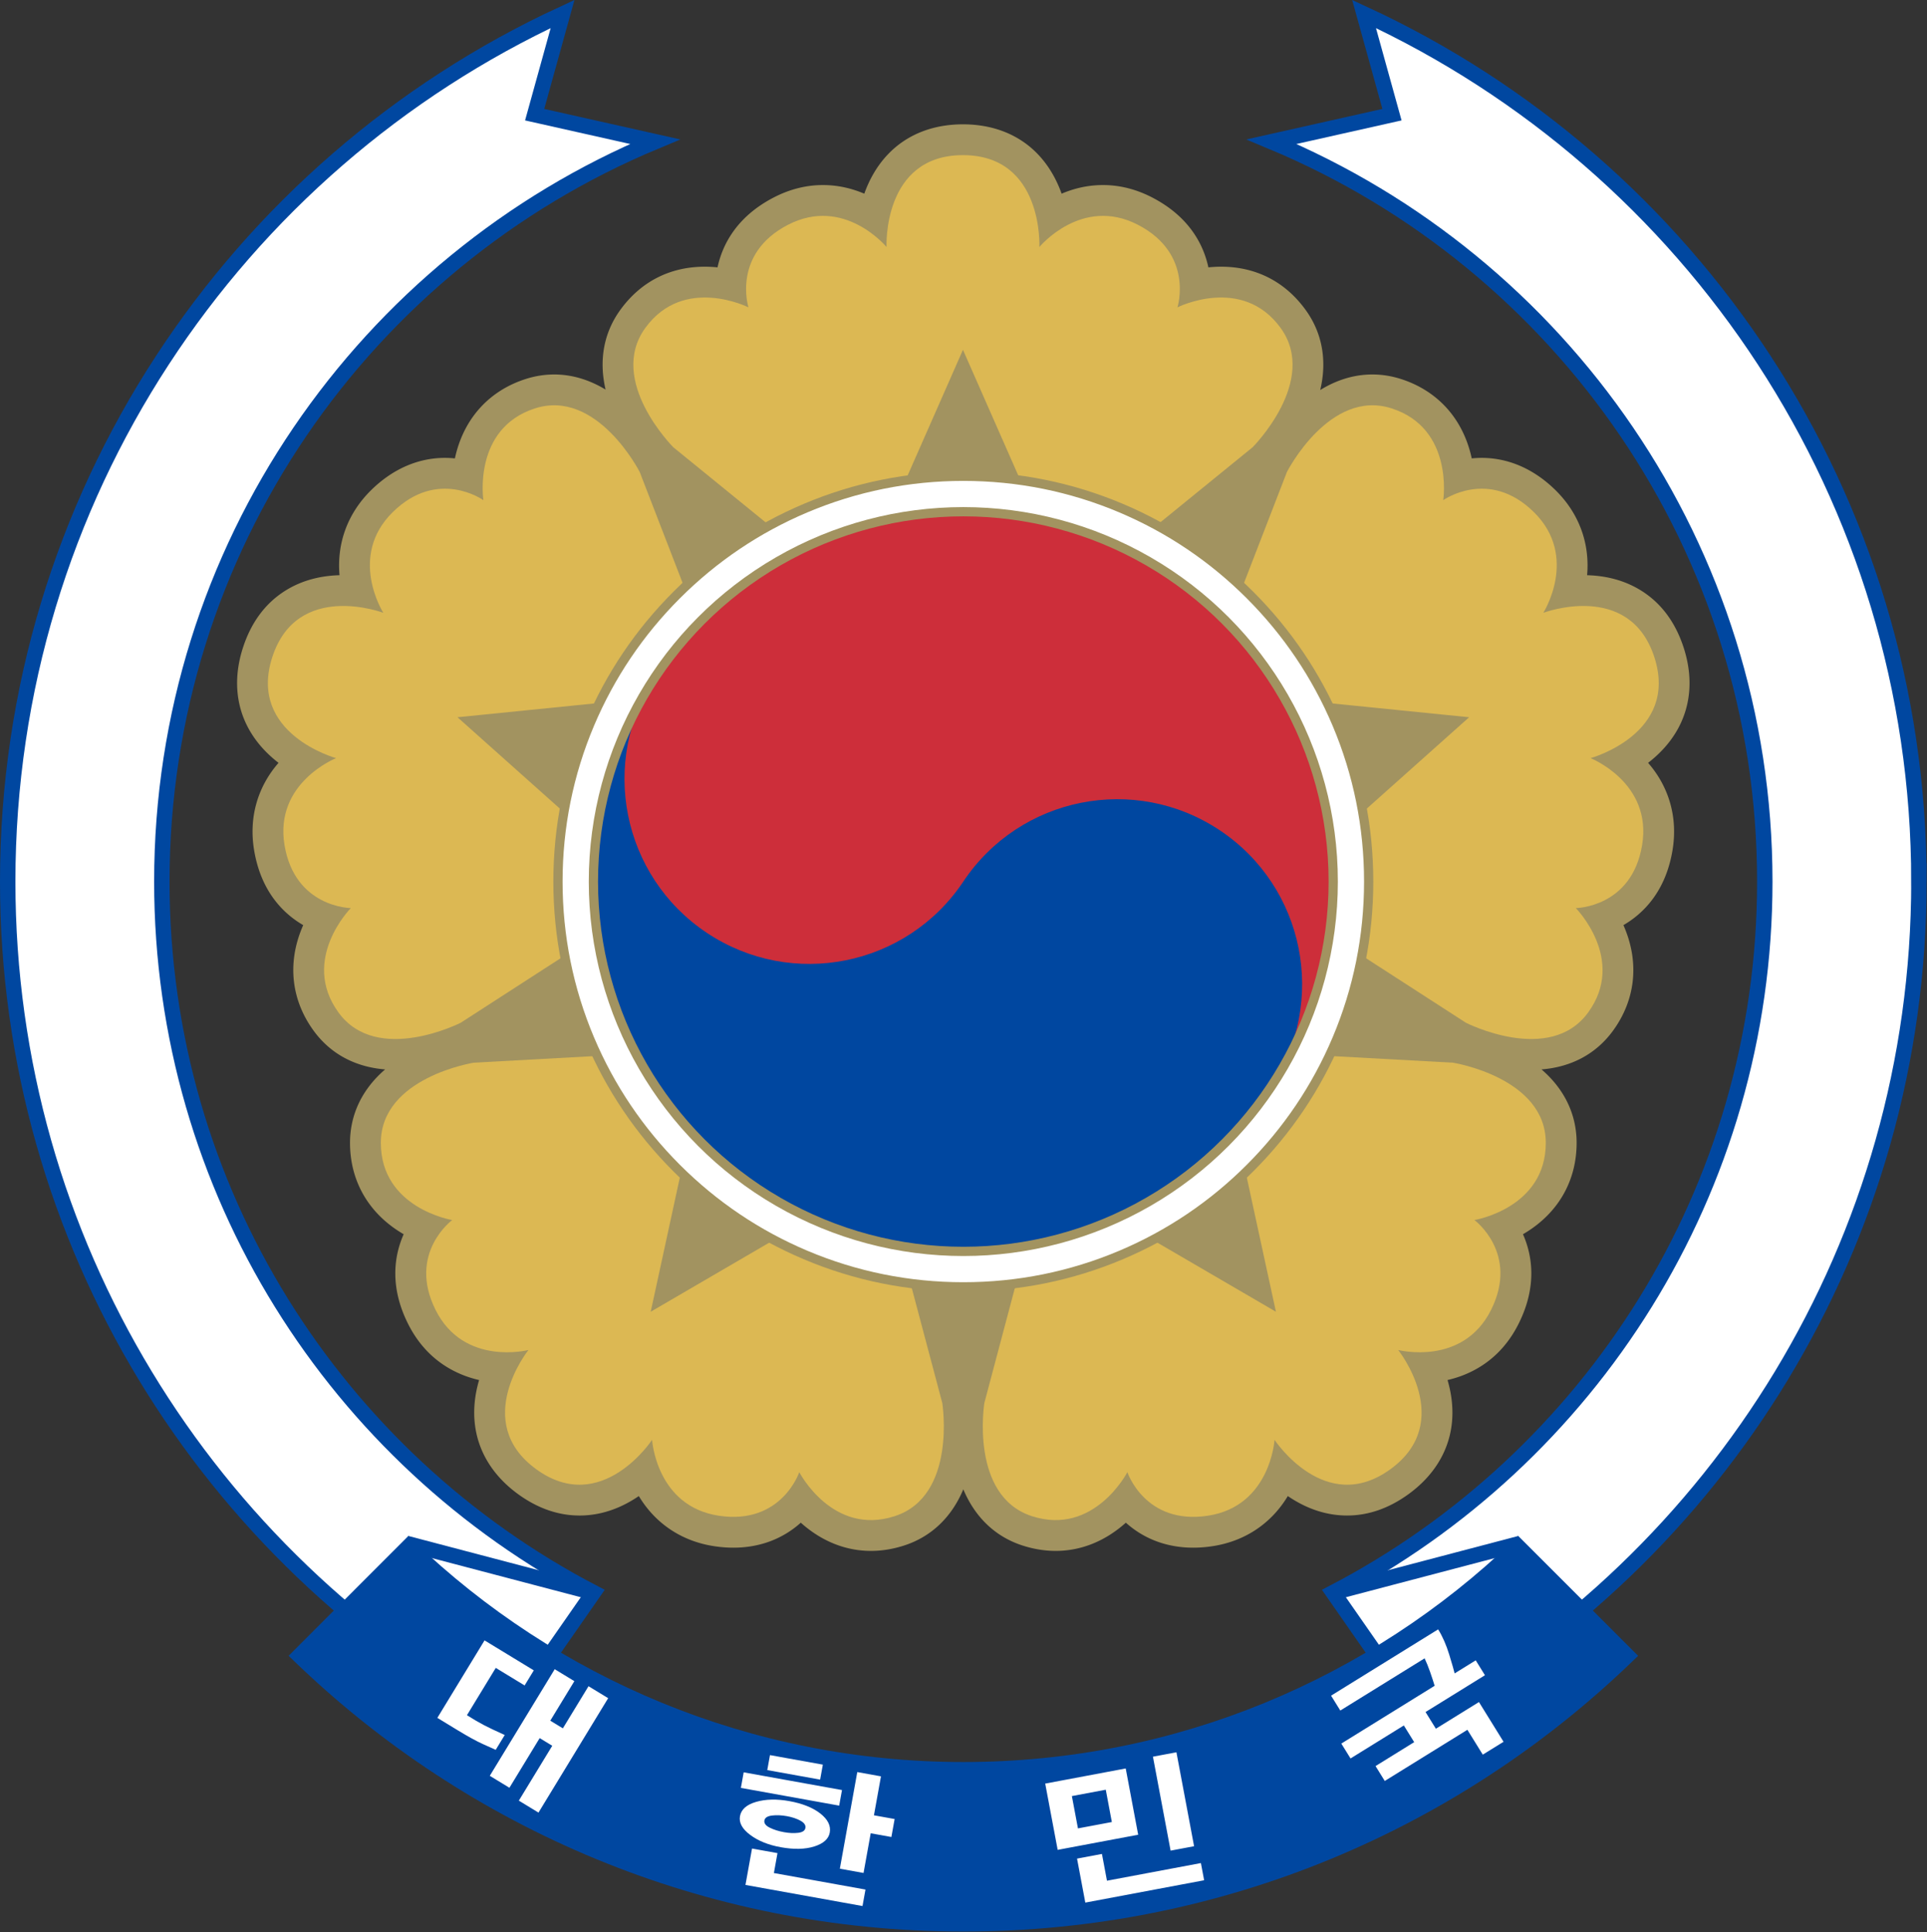 <svg xmlns="http://www.w3.org/2000/svg" width="1772" height="1777"><rect width="100%" height="100%" fill="#333333" stroke="none"/><path fill="#A29360" d="M1543.305 669.688c11.834-21.935 13.532-47.556 4.91-74.09-7.819-24.063-21.554-42.054-40.82-53.47-13.83-8.194-29.945-12.588-47.947-13.078 2.611-29.511-7.534-57.024-29.036-78.198-19.729-19.438-43.186-29.713-67.835-29.713a89.28 89.28 0 0 0-9.223.479 120.066 120.066 0 0 0-.837-3.622c-8.449-34.041-31.128-58.646-63.855-69.281-8.758-2.846-17.715-4.288-26.623-4.288-18.218 0-34.278 5.836-48.002 14.298 6.434-27.054 1.903-52.576-13.53-73.816-18.825-25.912-45.675-39.609-77.646-39.609-4.022 0-7.927.223-11.675.609-4.326-20.167-16.99-46.284-51.614-64.251-14.634-7.597-29.863-11.449-45.262-11.449-14.356 0-27.148 3.275-38.082 7.936-4.415-12.363-11.243-25.188-21.776-36.228-17.205-18.035-41.048-27.566-68.95-27.566-27.9 0-51.743 9.532-68.95 27.566-10.533 11.04-17.361 23.865-21.776 36.228-10.933-4.66-23.723-7.936-38.08-7.936-15.4 0-30.628 3.852-45.259 11.447-34.629 17.972-47.293 44.087-51.62 64.253a113.939 113.939 0 0 0-11.672-.609c-31.971 0-58.82 13.696-77.648 39.609-15.36 21.142-19.916 46.511-13.621 73.413-15.148-9.158-31.091-13.895-47.25-13.895-8.91 0-17.867 1.443-26.623 4.288-32.729 10.635-55.407 35.239-63.857 69.279a116.52 116.52 0 0 0-.838 3.623 89.202 89.202 0 0 0-9.219-.479c-24.65 0-48.11 10.273-67.836 29.708-21.504 21.182-31.648 48.689-29.036 78.201-18.004.491-34.12 4.882-47.946 13.075-19.269 11.415-33.003 29.407-40.823 53.473-8.621 26.537-6.922 52.156 4.91 74.092 7.255 13.448 17.364 23.919 27.773 31.943-19.45 22.337-27.407 50.546-22.459 80.309 6.389 38.487 27.312 58.6 45.156 68.949a119.366 119.366 0 0 0-1.45 3.418c-13.172 32.508-9.287 65.743 10.941 93.582 15.444 21.259 38.069 33.489 65.822 35.717-21 18.082-32.278 41.334-32.277 67.524 0 34.414 16.392 63.587 46.156 82.143 1.064.663 2.123 1.301 3.182 1.915-8.352 18.859-13.459 47.43 3.991 82.317 10.229 20.455 25.339 35.513 44.908 44.748 6.471 3.054 13.307 5.405 20.464 7.045-3.701 12.604-5.724 27.012-3.689 42.146 3.321 24.703 17.007 46.429 39.579 62.829 17.938 13.031 36.935 19.64 56.462 19.64 21.685 0 40.077-8.018 54.514-17.905 15.237 25.368 39.599 41.636 69.41 46.125 5.958.899 11.866 1.354 17.557 1.354 23.968 0 45.201-7.91 61.975-22.985 18.971 17.005 41.164 25.955 64.537 25.955 10.096 0 20.406-1.687 30.644-5.013 24.928-8.1 43.573-26.039 54.279-51.638 10.703 25.599 29.341 43.535 54.277 51.637 10.234 3.325 20.544 5.012 30.642 5.014h.009c23.371 0 45.564-8.95 64.534-25.956 16.775 15.078 38.01 22.99 61.976 22.99 5.688 0 11.595-.457 17.55-1.354 29.818-4.493 54.178-20.758 69.411-46.128 14.44 9.888 32.831 17.904 54.515 17.904 19.528 0 38.524-6.607 56.462-19.64 22.573-16.4 36.26-38.126 39.579-62.83 2.034-15.136.014-29.542-3.689-42.146 7.159-1.64 13.993-3.992 20.463-7.045 19.57-9.236 34.68-24.292 44.907-44.745 17.452-34.894 12.347-63.463 3.994-82.321a118.113 118.113 0 0 0 3.182-1.913c29.763-18.557 46.154-47.728 46.154-82.141.002-26.186-11.276-49.441-32.274-67.525 27.747-2.227 50.377-14.457 65.82-35.715 20.228-27.842 24.112-61.077 10.941-93.584-.47-1.161-.954-2.301-1.448-3.419 17.843-10.345 38.767-30.46 45.155-68.944 4.946-29.767-3.01-57.98-22.461-80.315 10.41-8.023 20.518-18.492 27.773-31.941z"/><path fill="#DCB853" d="M1177.575 301.569c-35.393-48.715-94.819-18.885-94.819-18.885s15.494-49.021-36.244-75.871c-51.739-26.859-90.731 20.377-90.731 20.377s3.971-84.497-70.277-84.497-70.277 84.497-70.277 84.497-38.992-47.236-90.731-20.377c-51.738 26.85-36.244 75.871-36.244 75.871s-59.427-29.83-94.819 18.885c-35.401 48.722 25.754 109.824 25.752 109.824l84.592 68.833L802.196 511l83.307-189.258L968.809 511l98.422-30.773 84.592-68.833c-.002 0 61.153-61.102 25.752-109.825zM491.764 375.674c-57.268 18.606-47.261 84.343-47.261 84.343s-41.835-29.884-83.358 11.024c-41.532 40.907-8.657 92.587-8.657 92.587s-79.135-29.887-102.079 40.727c-22.944 70.614 58.645 92.949 58.645 92.949s-56.973 22.487-47.417 79.994c9.547 57.503 60.958 57.915 60.958 57.915s-46.734 47.301-11.341 96.015c35.397 48.725 112.408 9.444 112.407 9.446l91.604-59.182 59.682-84.095-154.254-137.713 205.738-20.745 1.146-103.114-39.323-101.722c.001.001-39.213-77.042-96.49-58.429zM350.212 1051.13c-.001 60.215 65.61 71.013 65.61 71.013s-41.349 30.552-15.274 82.685c26.071 52.141 85.381 36.845 85.381 36.845s-52.878 66.026 7.188 109.668c60.068 43.642 106.522-27.052 106.522-27.052s3.781 61.134 61.427 69.815c57.639 8.689 73.917-40.077 73.917-40.077s30.544 59.063 87.811 40.457c57.279-18.609 43.719-103.988 43.721-103.988l-27.979-105.408L777 1102.34l-178.64 104.146 43.847-202.079-97.714-32.955-108.895 5.967c.002 0-85.389 13.487-85.386 73.711zM948.868 1394.482c57.268 18.608 87.813-40.455 87.813-40.455s16.278 48.767 73.918 40.078c57.645-8.683 61.425-69.816 61.425-69.816s46.455 70.693 106.522 27.052c60.067-43.643 7.189-109.667 7.189-109.667s59.31 15.295 85.38-36.848c26.076-52.132-15.274-82.683-15.274-82.683s65.612-10.798 65.612-71.011c.002-60.227-85.389-73.713-85.389-73.715l-108.895-5.964-97.713 32.953 43.847 202.08-178.639-104.147-61.538 82.749-27.976 105.408c.001-.001-13.56 85.378 43.718 103.986zM1460.411 931.23c35.394-48.715-11.34-96.016-11.34-96.016s51.41-.412 60.958-57.916c9.556-57.506-47.418-79.992-47.418-79.992s81.589-22.336 58.646-92.95c-22.945-70.613-102.078-40.727-102.078-40.727s32.874-51.68-8.66-92.587c-41.522-40.91-83.356-11.023-83.356-11.023s10.006-65.738-47.26-84.345c-57.278-18.613-96.491 58.431-96.493 58.431l-39.322 101.722 1.145 103.114 205.739 20.745-154.252 137.713 59.683 84.097 91.604 59.179c-.004-.002 77.006 39.278 112.404-9.445z"/><path fill="#fff" stroke="#0047A0" stroke-width="14.173" d="M1764.573 810.817c0-353.722-208.997-658.608-510.232-797.958l25.668 92.609-110.712 24.839c266.335 111.069 453.544 373.917 453.544 680.509 0 284.34-161.024 531.06-396.854 653.974l81.52 117.158c272.372-149.262 457.066-438.623 457.066-771.131z"/><path fill="#fff" d="M885.833 1183.573c-50.31 0-99.128-9.858-145.106-29.308-44.39-18.773-84.25-45.646-118.473-79.87s-61.095-74.082-79.868-118.475c-19.448-45.968-29.307-94.789-29.307-145.104 0-50.315 9.857-99.136 29.307-145.104 18.774-44.392 45.646-84.252 79.868-118.473 34.221-34.224 74.082-61.096 118.475-79.872 45.977-19.448 94.795-29.308 145.104-29.308 50.309 0 99.129 9.858 145.104 29.308 44.394 18.775 84.254 45.647 118.473 79.872 34.221 34.219 61.094 74.079 79.87 118.475 19.448 45.974 29.307 94.793 29.307 145.103 0 50.311-9.858 99.131-29.307 145.105-18.774 44.391-45.646 84.25-79.87 118.473-34.221 34.225-74.081 61.097-118.475 79.87-45.974 19.448-94.794 29.308-145.102 29.308z"/><path fill="#A29360" d="M885.833 442.313c49.736 0 97.999 9.745 143.448 28.971 43.885 18.561 83.291 45.128 117.124 78.963 33.833 33.833 60.398 73.239 78.961 117.124 19.225 45.449 28.971 93.712 28.971 143.448 0 49.735-9.746 97.999-28.971 143.446-18.563 43.886-45.128 83.291-78.961 117.124s-73.239 60.399-117.124 78.961c-45.449 19.226-93.712 28.972-143.448 28.972s-97.999-9.746-143.447-28.972c-43.885-18.562-83.291-45.128-117.124-78.961-33.833-33.832-60.398-73.238-78.96-117.123-19.225-45.448-28.971-93.712-28.971-143.447 0-49.736 9.746-97.999 28.971-143.448 18.562-43.884 45.127-83.291 78.96-117.124 33.833-33.835 73.239-60.402 117.124-78.963 45.447-19.226 93.71-28.971 143.447-28.971m0-8.505c-50.884 0-100.261 9.974-146.76 29.644-44.898 18.989-85.213 46.169-119.824 80.782-34.611 34.61-61.79 74.926-80.779 119.823-19.669 46.499-29.643 95.876-29.643 146.761 0 50.884 9.973 100.262 29.643 146.761 18.99 44.896 46.168 85.212 80.779 119.824 34.612 34.61 74.927 61.789 119.825 80.778 46.5 19.669 95.876 29.644 146.76 29.644s100.26-9.975 146.76-29.644c44.898-18.989 85.213-46.168 119.825-80.778 34.611-34.612 61.789-74.928 80.779-119.825 19.67-46.499 29.643-95.876 29.643-146.76s-9.973-100.261-29.643-146.762c-18.99-44.897-46.169-85.213-80.779-119.823-34.611-34.613-74.927-61.792-119.825-80.782-46.501-19.669-95.879-29.643-146.761-29.643z"/><path fill="#CD2E3A" d="M1168.831 999.479c104.198-156.299 61.962-367.47-94.332-471.66-156.297-104.197-367.467-61.966-471.664 94.333-78.148 117.222-46.474 275.6 70.75 353.748 117.222 78.146 275.6 46.47 353.748-70.75"/><path fill="#0047A0" d="M602.833 622.152C550.729 700.297 571.852 805.88 650 857.982c78.146 52.099 183.729 30.979 235.832-47.165 52.099-78.148 157.685-99.271 235.831-47.166 78.146 52.098 99.266 157.684 47.167 235.831-104.197 156.296-315.367 198.524-471.664 94.331-156.294-104.193-198.535-315.365-94.333-471.661"/><path fill="#fff" stroke="#0047A0" stroke-width="14.173" d="M148.819 810.817c0-306.592 187.209-569.439 453.544-680.509l-110.712-24.839 25.668-92.609C216.083 152.208 7.086 457.095 7.086 810.817c0 332.508 184.688 621.869 457.07 771.132l81.519-117.158c-235.829-122.916-396.856-369.634-396.856-653.974z"/><path fill="#0047A0" d="m1501.272 1517.838-105.139-105.136-5.008 4.806c-131.163 125.816-309.134 203.125-505.235 203.127-196.102-.002-374.204-77.311-505.364-203.127l-5.014-4.811-110.116 110.222 5.184 5.01c159.333 153.9 376.288 248.617 615.311 248.613h.021c239.011.004 455.94-94.702 615.272-248.596l5.188-5.011-5.1-5.097z"/><path fill="#0047A0" d="m372.104 1426.458 3.408-13.756 171.867 45.208-3.409 13.757zM1399.542 1426.459l-3.409-13.752-171.867 45.208 3.409 13.752z"/><path fill="none" d="M1391.125 1429.873c-131.163 125.815-309.13 203.125-505.235 203.127-196.102-.002-374.204-77.312-505.361-203.127"/><path fill="#fff" d="m1310.871 1574.64 9.51 15.355 39.606-24.528 22.628 36.541-19.103 11.829-14.15-22.854-75.982 47.058-8.477-13.688 35.531-22.008-9.509-15.354-49.017 30.354-8.478-13.688 85.813-53.146c-1.074-3.614-2.444-7.813-4.113-12.603-1.669-4.785-3.371-8.999-5.108-12.646l-77.526 48.016-8.479-13.688 98.454-60.975c4.079 6.588 7.469 14.312 10.174 23.176 2.703 8.866 4.37 14.642 4.997 17.326l19.384-12.004 8.477 13.688-54.632 33.839zM972.592 1701.418l-11.455-60.953 74.036-13.918 11.455 60.953-74.036 13.918zm44.237-55.324-31.174 5.859 5.586 29.721 31.173-5.857-5.585-29.723zm-18.817 103.823-7.603-40.452 22.893-4.304 4.629 24.631 86.374-16.237 2.976 15.822-109.269 20.54zm78.428-47.792-16.237-86.407 21.594-4.06 16.238 86.406-21.595 4.061zM748.792 1698.284c-8.426 2.655-18.707 2.886-30.845.697-11.381-2.055-20.746-5.826-28.092-11.324-7.348-5.496-10.479-11.229-9.402-17.201 1.126-6.245 6.086-10.639 14.883-13.178 8.794-2.54 18.938-2.774 30.427-.702 12.141 2.188 21.666 5.994 28.578 11.412 6.912 5.421 9.807 11.253 8.681 17.498-1.064 5.879-5.809 10.143-14.23 12.798zm-67.507-53.855 2.585-14.327 90.396 16.3-2.585 14.329-90.396-16.302zm4.215 89.242 6.039-33.479 23.412 4.222-3.307 18.324 84.219 15.186-2.734 15.155-107.629-19.408zm50.53-59.098c-3.518-1.914-7.658-3.301-12.428-4.161-4.986-.899-9.568-1.085-13.75-.561-4.182.526-6.492 2.029-6.939 4.512-.464 2.57 1.178 4.788 4.929 6.648 3.749 1.862 8.116 3.241 13.104 4.143 4.768.857 9.126 1.055 13.07.579 3.946-.475 6.146-1.951 6.593-4.433.463-2.568-1.066-4.812-4.579-6.727zm-30.471-46.534 2.485-13.777 48.612 8.768-2.485 13.775-48.612-8.766zm95.108 58.119-6.586 36.51-21.787-3.929 16.028-88.864 21.787 3.929-6.461 35.821 19.021 3.43-2.981 16.533-19.021-3.43zM444 1604.09c-5.87-2.646-13.554-6.859-23.056-12.646l-18.768-11.429 43.396-71.266 45.295 27.578-8.446 13.871-26.528-16.152-26.504 43.524 8.47 5.155c4.653 2.728 9.693 5.356 15.113 7.894 5.418 2.536 9.144 4.255 11.171 5.162l-8.301 13.632c-2.029-.905-5.975-2.676-11.842-5.323zm33.106 52.039 30.729-50.461-11.57-7.045-27.813 45.678-18.063-10.998 59.707-98.051 18.063 10.998-22.136 36.35 11.568 7.046 23.592-38.74 18.063 10.997-64.076 105.226-18.064-11z"/><circle fill="none" stroke="#A29360" stroke-width="8.504" cx="885.833" cy="810.816" r="340.157"/></svg>